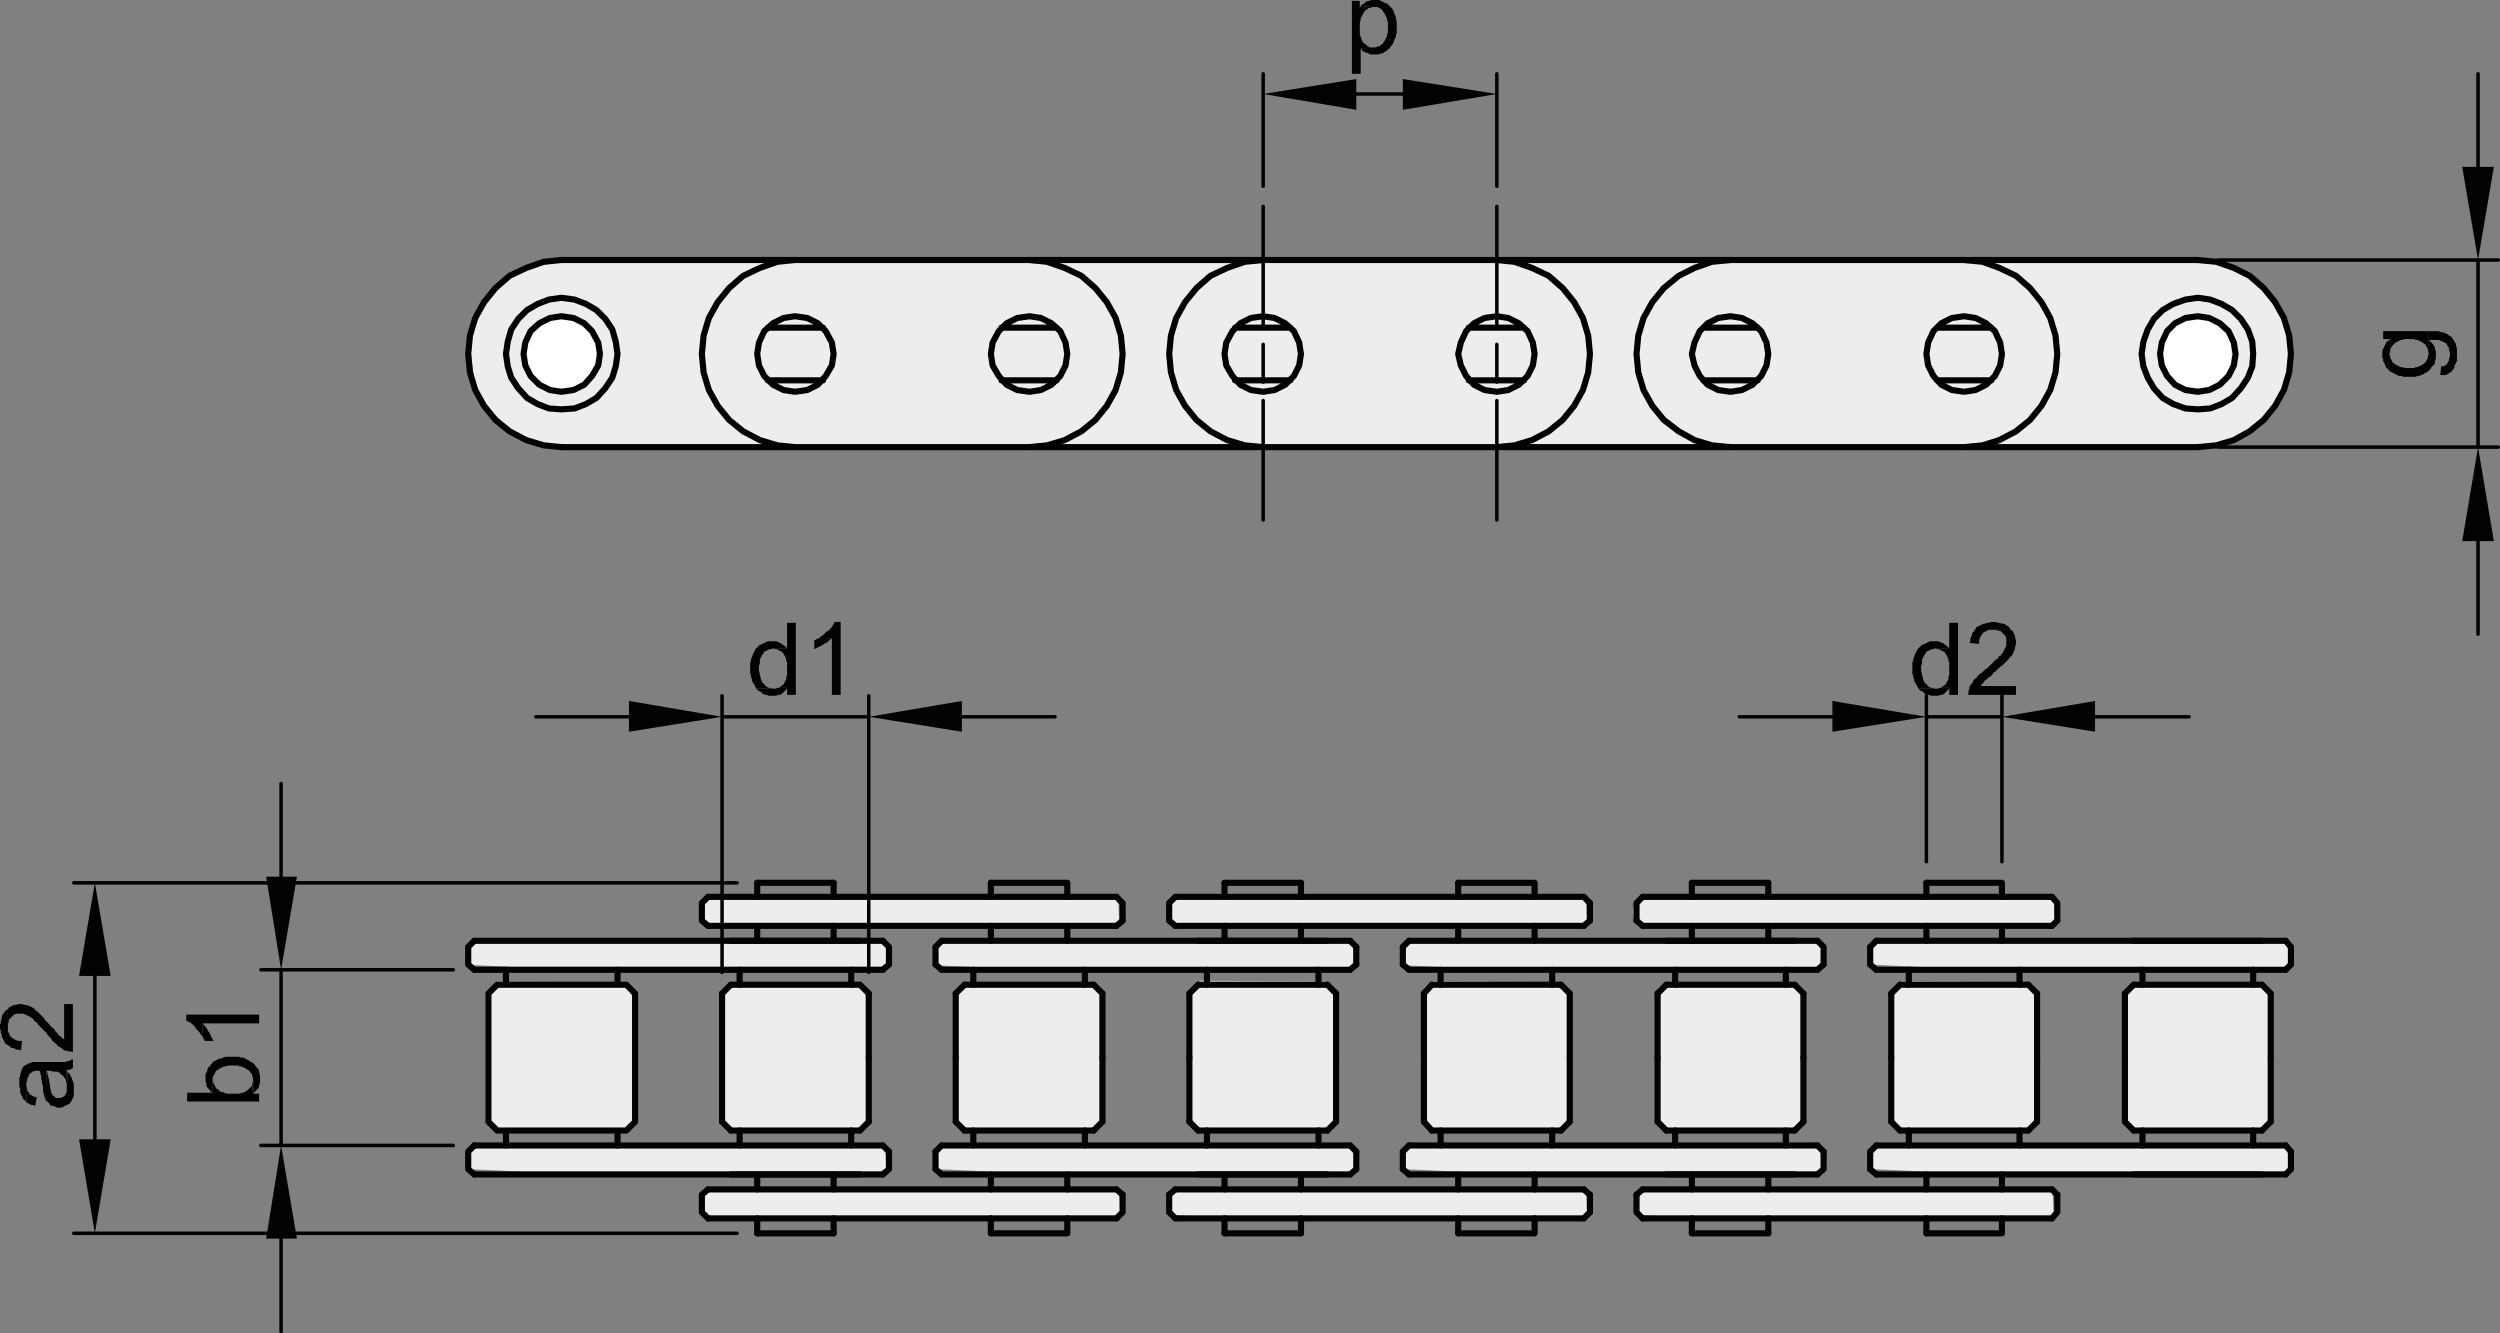 <?xml version="1.0" encoding="utf-8"?>
<!-- Generator: Adobe Illustrator 24.0.0, SVG Export Plug-In . SVG Version: 6.00 Build 0)  -->
<svg version="1.1" id="Ebene_1" xmlns="http://www.w3.org/2000/svg" xmlns:xlink="http://www.w3.org/1999/xlink" x="0px" y="0px"
	 viewBox="0 0 170.76 91.08" style="enable-background:new 0 0 170.76 91.08;" xml:space="preserve">
<rect x="0" y="0" width="170.76" height="91.08" fill="#808080" stroke="none"/>
<style type="text/css">
	.st0{fill:#ECEDED;}
	.st1{fill:#FFFFFF;}
	.st2{fill:none;stroke:#020203;stroke-width:0.24;stroke-linecap:round;stroke-linejoin:round;stroke-miterlimit:10;}
	.st3{fill-rule:evenodd;clip-rule:evenodd;fill:#020203;}
	.st4{fill:none;stroke:#020203;stroke-width:0.42;stroke-linecap:round;stroke-linejoin:round;stroke-miterlimit:10;}
</style>
<polygon class="st0" points="144.989,67.963 145.782,67.126 154.417,67.17 155.078,68.184 155.122,76.773 
	154.461,77.259 145.782,77.259 144.989,76.642 "/>
<polygon class="st0" points="129.082,67.875 129.875,67.038 138.509,67.082 139.17,68.096 139.214,76.685 
	138.553,77.171 129.875,77.171 129.082,76.554 "/>
<polygon class="st0" points="113.091,67.919 113.884,67.082 122.519,67.126 123.179,68.14 123.223,76.73 
	122.563,77.215 113.884,77.215 113.091,76.598 "/>
<polygon class="st0" points="97.1,67.876 97.893,67.039 106.527,67.083 107.188,68.097 107.232,76.686 
	106.571,77.172 97.893,77.172 97.1,76.555 "/>
<polygon class="st0" points="81.17,67.831 81.963,66.994 90.598,67.038 91.258,68.052 91.302,76.641 
	90.642,77.127 81.963,77.127 81.17,76.51 "/>
<polygon class="st0" points="65.196,67.919 65.989,67.082 74.624,67.126 75.284,68.14 75.328,76.73 
	74.668,77.215 65.989,77.215 65.196,76.598 "/>
<polygon class="st0" points="49.227,67.919 50.02,67.082 58.655,67.126 59.315,68.14 59.359,76.73 
	58.699,77.215 50.02,77.215 49.227,76.598 "/>
<polygon class="st0" points="33.152,67.889 33.945,67.052 42.58,67.096 43.24,68.11 43.284,76.699 
	42.624,77.185 33.945,77.185 33.152,76.568 "/>
<polygon class="st0" points="32.283,78.136 31.887,78.973 31.975,79.854 35.719,80.03 60.125,80.03 
	60.522,79.81 60.478,78.62 60.302,78.136 "/>
<polygon class="st0" points="48.274,81.308 47.877,82.145 47.966,83.026 51.71,83.202 76.116,83.202 
	76.513,82.982 76.469,81.791 76.293,81.308 "/>
<polygon class="st0" points="64.3,78.136 63.904,78.973 63.992,79.854 67.737,80.03 92.142,80.03 
	92.539,79.81 92.495,78.62 92.318,78.136 "/>
<polygon class="st0" points="80.168,81.264 79.772,82.101 79.86,82.982 83.604,83.157 108.01,83.157 
	108.407,82.938 108.363,81.748 108.187,81.264 "/>
<polygon class="st0" points="96.168,78.136 95.772,78.973 95.86,79.854 99.605,80.03 124.01,80.03 
	124.407,79.81 124.363,78.62 124.187,78.136 "/>
<polygon class="st0" points="112.027,81.264 111.631,82.101 111.719,82.982 115.464,83.157 139.87,83.157 
	140.266,82.938 140.222,81.748 140.046,81.264 "/>
<polygon class="st0" points="128.151,78.136 127.754,78.973 127.843,79.854 131.587,80.03 155.993,80.03 
	156.39,79.81 156.346,78.62 156.169,78.136 "/>
<polygon class="st0" points="128.107,64.171 127.71,65.008 127.799,65.889 131.543,66.065 155.949,66.065 
	156.346,65.845 156.302,64.655 156.125,64.171 "/>
<polygon class="st0" points="111.938,61.308 111.539,62.145 111.628,63.026 115.401,63.202 139.995,63.202 
	140.394,62.982 140.35,61.792 140.172,61.308 "/>
<polygon class="st0" points="96.208,64.215 95.812,65.052 95.9,65.933 99.645,66.109 124.05,66.109 
	124.447,65.889 124.403,64.699 124.227,64.215 "/>
<polygon class="st0" points="80.151,61.351 79.755,62.188 79.843,63.069 83.588,63.244 107.994,63.244 
	108.39,63.025 108.346,61.835 108.17,61.351 "/>
<polygon class="st0" points="64.239,64.215 63.843,65.052 63.931,65.933 67.675,66.109 92.081,66.109 
	92.478,65.889 92.434,64.699 92.257,64.215 "/>
<polygon class="st0" points="48.2,61.308 47.803,62.145 47.892,63.026 51.637,63.202 76.042,63.202 
	76.439,62.982 76.395,61.792 76.219,61.308 "/>
<polygon class="st0" points="32.314,64.189 31.918,65.026 32.006,65.907 35.751,66.082 60.156,66.082 
	60.553,65.863 60.509,64.673 60.333,64.189 "/>
<path class="st0" d="M38.872,17.816c0,0-3.277,0.306-4.243,1.269c-0.965,0.963-2.098,2.672-2.4,3.12
	c-0.302,0.447,0.07,4.539,0.69,5.035c0,0,1.802,3.262,6.391,3.387c1.345,0.036,1.519,0.11,38.129-0.163
	l68.579,0.125c0,0,5.62,0.439,7.518-1.062c1.898-1.5,3.198-3.568,2.958-5.488
	c-0.419-3.348-3.104-5.654-4.423-5.887c-2.181-0.384-5.596-0.592-8.409-0.336c-2.728,0.248-42.66,0-42.66,0
	H50.281H38.872z"/>
<polygon class="st1" points="147.879,23.084 148.126,22.658 148.821,21.941 150.01,21.852 150.907,21.918 
	151.669,22.547 152.342,23.152 152.365,24.116 152.365,25.035 152.028,25.529 151.625,25.955 
	150.75,26.426 149.449,26.449 148.664,26.135 147.969,25.552 147.767,24.811 147.7,23.644 "/>
<polygon class="st1" points="35.972,23.38 36.407,22.529 37.319,21.93 38.106,21.805 38.914,21.846 
	39.93,22.447 40.713,23.368 40.743,24.832 40.316,25.625 39.645,26.326 38.604,26.529 37.588,26.467 
	37.008,26.178 36.407,25.721 35.972,25.286 35.889,24.561 "/>
<path class="st2" d="M6.48,66.659v11.16 M50.34,84.24h-45.3 M50.34,60.3h-45.3"/>
<polyline class="st3" points="5.4,66.659 7.56,66.659 6.48,60.3 "/>
<polyline class="st3" points="5.4,77.819 7.56,77.819 6.48,84.239 "/>
<polyline class="st3" points="4.5,73.859 4.56,73.979 4.56,74.279 4.62,73.259 4.56,73.139 "/>
<polyline class="st3" points="3.12,75.119 3.18,75.239 3.24,75.239 3.36,75.359 3.42,75.479 3.54,75.54 
	3.66,75.54 3.9,75.659 4.2,75.659 4.32,75.6 4.8,75.359 4.8,75.3 4.86,75.239 
	4.98,75 5.04,74.88 5.04,74.04 4.98,73.859 4.92,73.739 4.92,73.68 4.74,73.319 
	4.62,73.26 4.56,74.279 4.56,74.58 4.44,74.819 4.38,74.88 4.26,74.939 4.14,75 
	3.84,75 3.72,74.939 3.72,74.88 3.6,74.819 3.54,74.699 3.48,74.58 3.48,74.46 
	3.42,74.34 3.42,74.1 3.36,73.92 3.36,73.739 3.3,73.619 3.3,73.5 3.24,73.38 
	3.24,73.26 3.18,73.14 "/>
<polyline class="st3" points="1.8,75.3 1.92,75.36 2.04,75.42 2.16,75.48 2.28,75.48 
	2.4,75.54 2.52,74.94 2.4,74.94 2.04,74.76 1.98,74.64 1.92,74.58 1.86,74.46 
	1.86,74.34 1.8,74.159 1.8,74.04 "/>
<polyline class="st3" points="1.32,73.92 1.32,74.22 1.38,74.34 1.38,74.64 1.62,75.119 
	1.74,75.18 1.8,75.3 1.8,73.92 1.86,73.8 1.86,73.68 1.98,73.44 2.04,73.319 
	2.16,73.26 2.22,73.199 2.4,73.14 2.7,73.14 2.76,73.26 2.76,73.38 2.82,73.5 
	2.82,73.739 2.88,73.92 2.88,74.04 2.94,74.22 2.94,74.58 3,74.699 3,74.819 
	3.06,75 3.12,75.119 3.18,73.14 3.48,73.14 3.66,73.199 3.9,73.199 4.02,73.26 
	4.08,73.26 4.14,73.38 4.26,73.44 4.38,73.56 4.44,73.68 4.5,73.739 4.5,73.86 
	4.56,73.14 4.56,73.08 4.74,73.08 4.86,73.02 4.98,72.96 4.98,72.36 4.92,72.36 
	4.68,72.48 4.56,72.48 4.5,72.54 2.22,72.54 2.1,72.6 2.04,72.6 1.92,72.659 
	1.68,72.779 1.56,72.9 1.5,73.02 1.44,73.199 1.44,73.26 1.38,73.38 1.38,73.5 
	1.32,73.619 1.32,73.8 "/>
<polyline class="st3" points="0.54,68.94 0.54,70.14 0.54,69.961 0.6,69.78 0.6,69.66 
	0.96,69.3 1.14,69.24 1.62,69.24 1.74,69.3 1.98,69.42 2.1,69.48 2.16,69.54 
	2.28,69.6 2.34,69.72 2.4,69.78 2.52,69.84 2.58,69.961 2.7,70.081 2.82,70.2 
	3.18,70.56 3.24,70.68 3.36,70.8 3.48,70.92 3.54,71.04 3.72,71.22 3.84,71.28 
	3.9,71.4 3.96,71.461 4.08,71.52 4.2,71.581 4.32,71.7 4.44,71.76 4.56,71.76 
	4.68,71.82 4.86,71.82 4.98,71.88 4.98,68.581 4.38,68.581 4.38,70.98 4.26,70.92 
	4.2,70.86 4.08,70.74 4.02,70.74 3.96,70.62 3.78,70.44 3.72,70.32 3.6,70.2 
	3.42,70.081 3.42,70.02 3.3,69.9 3.06,69.66 3,69.54 2.52,69.06 2.4,69 
	2.34,68.88 2.1,68.76 1.98,68.7 1.92,68.7 1.8,68.64 1.68,68.64 1.5,68.581 
	1.26,68.581 1.08,68.64 0.96,68.64 0.6,68.82 "/>
<polyline class="st3" points="0,70.14 0,70.26 0.06,70.44 0.06,70.56 0.12,70.68 0.12,70.8 0.36,71.28 
	0.48,71.34 0.54,71.4 0.66,71.46 0.78,71.581 0.9,71.581 1.14,71.7 1.32,71.7 1.44,71.76 
	1.5,71.1 1.26,71.1 1.08,71.04 0.96,70.98 0.9,70.92 0.78,70.86 0.72,70.8 0.66,70.68 
	0.54,70.44 0.54,68.94 0.42,69 0.3,69.119 0.24,69.24 0.18,69.3 0.12,69.42 0.12,69.54 
	0.06,69.72 0.06,69.84 0,69.96 "/>
<path class="st2" d="M49.32,48.96h10.02 M65.7,48.96h6.36 M42.96,48.96h-6.36 M59.34,66.42V47.52
	 M49.32,66.42V47.52"/>
<polyline class="st3" points="42.96,47.88 42.96,49.98 49.32,48.96 "/>
<polyline class="st3" points="65.7,47.88 65.7,49.98 59.34,48.96 "/>
<polyline class="st3" points="53.1,46.979 52.98,47.04 51.66,47.04 51.78,47.16 51.9,47.22 
	52.02,47.28 52.02,47.34 52.26,47.461 52.38,47.461 52.5,47.52 53.04,47.52 53.16,47.461 
	53.28,47.461 53.4,47.4 53.52,47.28 53.7,47.1 53.76,46.979 "/>
<polyline class="st3" points="52.74,43.8 52.44,43.8 52.32,43.86 52.08,43.98 51.96,44.04 
	51.9,44.04 51.72,44.22 51.6,44.34 51.54,44.46 51.48,44.58 51.42,44.699 51.36,44.88 
	51.3,45 51.3,45.119 51.24,45.24 51.24,46.02 51.3,46.14 51.3,46.26 51.36,46.38 
	51.36,46.5 51.42,46.619 51.48,46.68 51.54,46.8 51.6,46.92 51.66,47.04 52.86,47.04 
	52.74,47.04 52.62,46.98 52.5,46.98 52.38,46.92 52.26,46.8 52.14,46.68 52.08,46.619 
	52.02,46.5 51.96,46.38 51.96,46.26 51.9,46.14 51.9,46.02 51.84,45.84 51.84,45.48 
	51.9,45.36 51.9,45.06 51.96,44.94 52.02,44.819 52.08,44.699 52.14,44.64 52.2,44.52 
	52.32,44.46 52.44,44.4 52.56,44.34 52.68,44.34 52.8,44.279 53.76,44.279 53.58,44.1 
	53.46,44.04 53.34,43.92 53.28,43.92 53.16,43.86 53.04,43.8 52.92,43.8 "/>
<polyline class="st3" points="54.36,42.54 53.76,42.54 53.76,44.279 52.8,44.279 52.92,44.34 
	53.04,44.34 53.16,44.399 53.4,44.519 53.52,44.64 53.52,44.699 53.58,44.76 53.7,45 
	53.7,45.119 53.76,45.239 53.76,46.14 53.7,46.26 53.7,46.44 53.64,46.5 53.52,46.739 
	53.46,46.8 53.34,46.859 53.22,46.98 53.1,46.98 53.76,46.98 53.76,47.46 54.36,47.46 "/>
<polyline class="st3" points="55.98,43.56 55.86,43.619 55.74,43.68 55.62,43.74 55.62,44.34 55.74,44.28 
	55.86,44.22 56.1,44.1 56.22,44.04 56.28,43.98 56.4,43.92 56.52,43.86 56.64,43.74 
	56.7,43.68 56.82,43.619 "/>
<polyline class="st3" points="57.42,42.479 57,42.479 57,42.54 56.94,42.6 56.88,42.72 
	56.82,42.84 56.7,42.961 56.58,43.081 56.46,43.14 56.22,43.38 56.1,43.44 55.98,43.56 
	56.82,43.62 56.82,47.461 57.42,47.461 "/>
<path class="st4" d="M32.4,66.239h27.9 M32.4,64.26h27.9 M32.4,80.22h27.9 M32.4,78.239
	h27.9 M48.36,61.26h27.9 M48.36,63.239h27.9 M48.36,81.239h27.9 M48.36,83.22h27.9
	 M54.3,17.76l-1.2,0.12l-1.2,0.42l-1.14,0.54l-0.96,0.84l-0.78,0.96l-0.6,1.08l-0.36,1.2
	l-0.12,1.26l0.12,1.26l0.36,1.2l0.6,1.08l0.78,0.96l0.96,0.78l1.14,0.6l1.2,0.36l1.2,0.12
	 M38.34,17.76h111.78 M38.34,30.54h111.78"/>
<path class="st2" d="M19.2,66.239v12 M19.2,84.599v6.361 M19.2,59.88v-6.361 M30.96,78.239H17.82
	 M30.96,66.239H17.82"/>
<polyline class="st3" points="18.18,59.88 20.28,59.88 19.2,66.239 "/>
<polyline class="st3" points="18.18,84.6 20.28,84.6 19.2,78.24 "/>
<polyline class="st3" points="17.22,74.04 17.28,74.699 17.34,74.64 17.28,73.739 17.28,73.92 "/>
<polyline class="st3" points="14.04,73.68 14.04,73.86 14.1,74.04 14.1,74.159 14.16,74.28 14.22,74.34 
	14.34,74.46 14.4,74.58 14.52,74.64 14.52,73.619 14.58,73.5 14.76,73.14 14.88,73.08 
	14.94,73.02 15.06,72.96 15.18,72.9 15.3,72.84 15.42,72.84 15.6,72.78 16.26,72.78 
	16.38,72.84 16.5,72.84 16.74,72.96 16.86,73.02 16.92,73.08 17.04,73.14 17.1,73.26 
	17.22,73.38 17.22,73.5 17.28,73.619 17.28,73.74 17.34,74.64 17.46,74.52 17.52,74.46 
	17.64,74.34 17.7,74.22 17.7,74.1 17.76,73.98 17.76,73.44 17.7,73.26 17.7,73.14 
	17.64,73.02 17.58,72.96 17.46,72.84 17.4,72.72 17.28,72.6 17.16,72.54 17.04,72.48 
	16.98,72.42 16.86,72.36 16.74,72.3 16.62,72.24 16.44,72.24 16.32,72.18 15.42,72.18 
	15.24,72.24 15.12,72.3 15,72.3 14.88,72.36 14.64,72.48 14.52,72.54 14.52,72.6 
	14.4,72.72 14.34,72.84 14.22,72.9 14.16,73.08 14.16,73.14 14.04,73.38 14.04,73.56 "/>
<polyline class="st3" points="12.78,74.64 12.78,75.24 17.7,75.24 17.7,74.7 17.28,74.7 
	17.22,74.04 17.22,74.16 17.1,74.28 16.92,74.46 16.8,74.52 16.74,74.581 16.62,74.64 
	16.5,74.64 16.38,74.7 15.48,74.7 15.3,74.64 15.18,74.581 15.06,74.581 15,74.52 
	14.88,74.4 14.76,74.34 14.58,73.98 14.52,73.86 14.52,73.74 14.52,74.64 "/>
<polyline class="st3" points="13.8,70.739 13.98,71.099 14.58,71.099 14.52,70.979 14.46,70.859 
	14.4,70.739 14.28,70.5 14.22,70.439 14.16,70.319 14.1,70.199 13.92,70.019 13.86,69.899 
	"/>
<polyline class="st3" points="12.72,69.3 12.72,69.72 12.78,69.72 12.84,69.779 13.08,69.9 
	13.2,70.02 13.32,70.14 13.38,70.26 13.62,70.5 13.68,70.619 13.8,70.74 13.86,69.9 
	17.7,69.9 17.7,69.3 "/>
<path class="st4" d="M40.98,24.18l-0.12-0.78l-0.42-0.781l-0.54-0.539l-0.72-0.36l-0.84-0.12l-0.78,0.12
	l-0.72,0.36l-0.6,0.539l-0.36,0.781l-0.12,0.78l0.12,0.78l0.36,0.72l0.6,0.6l0.72,0.36l0.78,0.12
	l0.84-0.12l0.72-0.36l0.54-0.6l0.42-0.72L40.98,24.18z M38.34,17.76l-1.2,0.12l-1.2,0.42
	l-1.14,0.54l-0.96,0.84l-0.78,0.96l-0.6,1.08l-0.36,1.2l-0.12,1.26l0.12,1.26l0.36,1.2
	l0.6,1.08l0.78,0.96l0.96,0.78l1.14,0.6l1.2,0.36l1.2,0.12 M42.18,24.18l-0.12-0.84
	l-0.24-0.84l-0.48-0.72l-0.6-0.6l-0.72-0.42l-0.78-0.3l-0.9-0.12l-0.84,0.12l-0.78,0.3
	l-0.72,0.42l-0.6,0.6l-0.48,0.72l-0.24,0.84l-0.12,0.84l0.12,0.84l0.24,0.78l0.48,0.72
	l0.6,0.66l0.72,0.42l0.78,0.3l0.84,0.06l0.9-0.06l0.78-0.3l0.72-0.42l0.6-0.66l0.48-0.72
	l0.24-0.78L42.18,24.18z M33.96,67.26h8.82 M33.36,67.86v4.38 M43.38,67.86v4.38 M34.56,66.24
	v1.02 M42.18,66.24v1.02 M31.98,64.68v1.2 M33.96,67.26l-0.6,0.6 M42.78,67.26
	l0.6,0.6 M32.4,64.26l-0.42,0.42 M31.98,65.88l0.42,0.36 M31.98,78.66l0.42-0.42
	 M32.4,80.22l-0.42-0.36 M42.78,77.22l0.6-0.601 M33.96,77.22l-0.6-0.601 M31.98,79.86
	v-1.2 M42.18,78.24v-1.02 M34.56,78.24v-1.02 M43.38,76.619v-4.379 M33.36,76.619v-4.379
	 M33.96,77.22h8.82 M47.94,62.88l0.42,0.36 M47.94,62.88v-1.2l0.42-0.42 M48.36,83.22
	l-0.42-0.42v-1.2 M47.94,81.6l0.42-0.36"/>
<path class="st2" d="M131.58,48.96h5.16 M143.1,48.96h6.42 M125.16,48.96h-6.36 M136.74,58.859
	V47.519 M131.58,58.859V47.519"/>
<polyline class="st3" points="125.16,47.88 125.16,49.98 131.58,48.96 "/>
<polyline class="st3" points="143.1,47.88 143.1,49.98 136.74,48.96 "/>
<polyline class="st3" points="132.48,46.979 132.36,47.04 131.04,47.04 131.16,47.16 131.4,47.28 
	131.4,47.34 131.52,47.4 131.64,47.461 131.76,47.461 131.88,47.52 132.42,47.52 
	132.54,47.461 132.66,47.461 132.78,47.4 132.9,47.28 132.96,47.22 133.08,47.1 
	133.14,46.979 "/>
<polyline class="st3" points="132.12,43.8 131.82,43.8 131.7,43.86 131.46,43.98 131.34,44.04 
	131.28,44.04 131.1,44.22 130.98,44.34 130.92,44.46 130.86,44.58 130.8,44.699 
	130.74,44.88 130.68,45 130.68,45.119 130.62,45.24 130.62,46.02 130.68,46.14 130.68,46.26 
	130.74,46.38 130.74,46.5 130.8,46.619 130.86,46.68 130.92,46.8 130.98,46.92 
	131.04,47.04 132.24,47.04 132.12,47.04 132,46.98 131.88,46.98 131.76,46.92 
	131.64,46.8 131.52,46.68 131.46,46.619 131.4,46.5 131.34,46.38 131.34,46.26 
	131.28,46.14 131.28,46.02 131.22,45.84 131.22,45.48 131.28,45.36 131.28,45.06 
	131.4,44.819 131.46,44.699 131.52,44.64 131.58,44.52 131.7,44.46 131.82,44.4 
	131.94,44.34 132.06,44.34 132.18,44.279 133.14,44.279 132.96,44.1 132.84,44.04 
	132.72,43.92 132.66,43.92 132.54,43.86 132.42,43.8 132.3,43.8 "/>
<polyline class="st3" points="133.74,42.54 133.14,42.54 133.14,44.279 132.18,44.279 132.3,44.34 
	132.42,44.34 132.54,44.399 132.78,44.519 132.9,44.64 132.9,44.699 132.96,44.76 
	133.08,45 133.08,45.119 133.14,45.239 133.14,46.14 133.08,46.26 133.08,46.44 
	133.02,46.5 132.96,46.619 132.9,46.739 132.84,46.8 132.72,46.859 132.6,46.98 
	132.48,46.98 133.14,46.98 133.14,47.46 133.74,47.46 "/>
<polyline class="st3" points="137.34,43.02 136.14,43.02 136.32,43.02 136.5,43.081 136.62,43.081 
	136.68,43.14 136.98,43.44 137.04,43.62 137.04,44.1 136.98,44.22 136.86,44.461 136.8,44.581 
	136.74,44.64 136.68,44.76 136.56,44.82 136.5,44.88 136.44,45.001 136.32,45.06 
	136.2,45.18 136.08,45.3 135.96,45.42 135.84,45.541 135.72,45.66 135.6,45.72 135.48,45.84 
	135.36,45.961 135.24,46.02 135.12,46.14 135.06,46.2 135,46.32 134.88,46.38 
	134.82,46.44 134.76,46.56 134.7,46.68 134.58,46.8 134.52,46.92 134.52,47.041 
	134.46,47.16 134.46,47.34 134.4,47.461 137.7,47.461 137.7,46.86 135.3,46.86 
	135.36,46.74 135.42,46.68 135.54,46.56 135.54,46.501 135.66,46.44 135.84,46.26 
	135.96,46.2 136.08,46.081 136.2,45.9 136.26,45.9 136.38,45.78 136.62,45.541 
	136.74,45.48 136.92,45.3 137.04,45.18 137.22,45.001 137.28,44.88 137.4,44.82 
	137.46,44.7 137.52,44.581 137.58,44.461 137.58,44.4 137.64,44.28 137.64,44.16 
	137.7,43.98 137.7,43.74 137.64,43.56 137.64,43.44 137.46,43.081 "/>
<polyline class="st3" points="136.14,42.479 136.02,42.479 135.84,42.54 135.72,42.54 135.6,42.6 
	135.48,42.6 135.24,42.72 135.12,42.78 135,42.84 134.94,42.961 134.88,43.02 
	134.82,43.14 134.7,43.26 134.7,43.38 134.58,43.62 134.58,43.8 134.52,43.919 
	135.18,43.979 135.18,43.739 135.24,43.56 135.3,43.44 135.36,43.38 135.42,43.26 
	135.48,43.2 135.6,43.14 135.72,43.081 135.84,43.02 137.34,43.02 137.28,42.9 
	137.16,42.78 137.04,42.72 136.98,42.66 136.86,42.6 136.74,42.6 136.56,42.54 
	136.44,42.54 136.32,42.479 "/>
<polyline class="st4" points="124.14,64.26 124.56,64.68 124.56,65.88 "/>
<line class="st4" x1="124.56" y1="65.88" x2="124.14" y2="66.24"/>
<line class="st4" x1="122.58" y1="67.26" x2="123.18" y2="67.86"/>
<line class="st4" x1="113.82" y1="67.26" x2="113.22" y2="67.86"/>
<line class="st4" x1="121.98" y1="66.24" x2="121.98" y2="67.26"/>
<line class="st4" x1="114.42" y1="66.24" x2="114.42" y2="67.26"/>
<line class="st4" x1="123.18" y1="67.86" x2="123.18" y2="72.24"/>
<line class="st4" x1="113.22" y1="67.86" x2="113.22" y2="72.24"/>
<line class="st4" x1="113.82" y1="67.26" x2="122.58" y2="67.26"/>
<line class="st4" x1="113.82" y1="77.22" x2="122.58" y2="77.22"/>
<line class="st4" x1="113.22" y1="76.619" x2="113.22" y2="72.24"/>
<line class="st4" x1="123.18" y1="76.619" x2="123.18" y2="72.24"/>
<line class="st4" x1="114.42" y1="78.24" x2="114.42" y2="77.22"/>
<line class="st4" x1="121.98" y1="78.24" x2="121.98" y2="77.22"/>
<line class="st4" x1="113.82" y1="77.22" x2="113.22" y2="76.619"/>
<line class="st4" x1="122.58" y1="77.22" x2="123.18" y2="76.619"/>
<line class="st4" x1="124.56" y1="78.66" x2="124.14" y2="78.24"/>
<polyline class="st4" points="124.56,78.66 124.56,79.86 124.14,80.22 "/>
<line class="st4" x1="113.82" y1="64.26" x2="122.58" y2="64.26"/>
<line class="st4" x1="113.82" y1="80.22" x2="122.58" y2="80.22"/>
<line class="st4" x1="145.74" y1="80.22" x2="154.5" y2="80.22"/>
<line class="st4" x1="145.74" y1="64.26" x2="154.5" y2="64.26"/>
<line class="st4" x1="129.78" y1="77.22" x2="138.54" y2="77.22"/>
<line class="st4" x1="128.16" y1="78.24" x2="156.12" y2="78.24"/>
<line class="st4" x1="128.16" y1="80.22" x2="156.12" y2="80.22"/>
<line class="st4" x1="129.18" y1="76.619" x2="129.18" y2="72.24"/>
<line class="st4" x1="139.14" y1="76.619" x2="139.14" y2="72.24"/>
<line class="st4" x1="130.38" y1="78.24" x2="130.38" y2="77.22"/>
<line class="st4" x1="137.94" y1="78.24" x2="137.94" y2="77.22"/>
<line class="st4" x1="127.74" y1="79.86" x2="127.74" y2="78.66"/>
<line class="st4" x1="156.48" y1="79.86" x2="156.48" y2="78.66"/>
<line class="st4" x1="129.78" y1="77.22" x2="129.18" y2="76.619"/>
<line class="st4" x1="138.54" y1="77.22" x2="139.14" y2="76.619"/>
<line class="st4" x1="128.16" y1="80.22" x2="127.74" y2="79.86"/>
<line class="st4" x1="127.74" y1="78.66" x2="128.16" y2="78.24"/>
<line class="st4" x1="156.12" y1="80.22" x2="156.48" y2="79.86"/>
<line class="st4" x1="156.48" y1="78.66" x2="156.12" y2="78.24"/>
<line class="st4" x1="154.5" y1="77.22" x2="155.1" y2="76.619"/>
<line class="st4" x1="145.74" y1="77.22" x2="145.14" y2="76.619"/>
<line class="st4" x1="153.9" y1="78.24" x2="153.9" y2="77.22"/>
<line class="st4" x1="146.34" y1="78.24" x2="146.34" y2="77.22"/>
<line class="st4" x1="155.1" y1="76.619" x2="155.1" y2="72.24"/>
<line class="st4" x1="145.14" y1="76.619" x2="145.14" y2="72.24"/>
<line class="st4" x1="145.74" y1="77.22" x2="154.5" y2="77.22"/>
<line class="st4" x1="145.74" y1="67.26" x2="154.5" y2="67.26"/>
<line class="st4" x1="145.14" y1="67.86" x2="145.14" y2="72.24"/>
<line class="st4" x1="155.1" y1="67.86" x2="155.1" y2="72.24"/>
<line class="st4" x1="146.34" y1="66.24" x2="146.34" y2="67.26"/>
<line class="st4" x1="153.9" y1="66.24" x2="153.9" y2="67.26"/>
<line class="st4" x1="145.74" y1="67.26" x2="145.14" y2="67.86"/>
<line class="st4" x1="154.5" y1="67.26" x2="155.1" y2="67.86"/>
<line class="st4" x1="156.48" y1="65.88" x2="156.12" y2="66.24"/>
<line class="st4" x1="156.12" y1="64.26" x2="156.48" y2="64.68"/>
<line class="st4" x1="127.74" y1="65.88" x2="128.16" y2="66.24"/>
<line class="st4" x1="128.16" y1="64.26" x2="127.74" y2="64.68"/>
<line class="st4" x1="138.54" y1="67.26" x2="139.14" y2="67.86"/>
<line class="st4" x1="129.78" y1="67.26" x2="129.18" y2="67.86"/>
<line class="st4" x1="156.48" y1="64.68" x2="156.48" y2="65.88"/>
<line class="st4" x1="127.74" y1="64.68" x2="127.74" y2="65.88"/>
<line class="st4" x1="137.94" y1="66.24" x2="137.94" y2="67.26"/>
<line class="st4" x1="130.38" y1="66.24" x2="130.38" y2="67.26"/>
<line class="st4" x1="139.14" y1="67.86" x2="139.14" y2="72.24"/>
<line class="st4" x1="129.18" y1="67.86" x2="129.18" y2="72.24"/>
<line class="st4" x1="128.16" y1="64.26" x2="156.12" y2="64.26"/>
<line class="st4" x1="128.16" y1="66.24" x2="156.12" y2="66.24"/>
<line class="st4" x1="129.78" y1="67.26" x2="138.54" y2="67.26"/>
<line class="st4" x1="131.58" y1="63.24" x2="131.58" y2="64.26"/>
<line class="st4" x1="136.74" y1="63.24" x2="136.74" y2="64.26"/>
<line class="st4" x1="136.74" y1="81.24" x2="136.74" y2="80.22"/>
<line class="st4" x1="131.58" y1="81.24" x2="131.58" y2="80.22"/>
<polyline class="st4" points="140.16,83.22 140.52,82.8 140.52,81.6 "/>
<line class="st4" x1="140.52" y1="81.6" x2="140.16" y2="81.24"/>
<line class="st4" x1="131.58" y1="84.24" x2="131.58" y2="83.22"/>
<polyline class="st4" points="131.58,84.24 136.74,84.24 136.74,83.22 "/>
<line class="st4" x1="140.52" y1="62.88" x2="140.16" y2="63.24"/>
<polyline class="st4" points="140.52,62.88 140.52,61.68 140.16,61.26 "/>
<polyline class="st4" points="136.74,61.26 136.74,60.3 131.58,60.3 "/>
<line class="st4" x1="131.58" y1="60.3" x2="131.58" y2="61.26"/>
<line class="st4" x1="115.56" y1="60.3" x2="115.56" y2="61.26"/>
<line class="st4" x1="120.78" y1="60.3" x2="120.78" y2="61.26"/>
<line class="st4" x1="111.78" y1="62.88" x2="112.2" y2="63.24"/>
<polyline class="st4" points="111.78,62.88 111.78,61.68 112.2,61.26 "/>
<line class="st4" x1="112.2" y1="61.26" x2="140.16" y2="61.26"/>
<line class="st4" x1="112.2" y1="63.24" x2="140.16" y2="63.24"/>
<line class="st4" x1="115.56" y1="60.3" x2="120.78" y2="60.3"/>
<line class="st4" x1="115.56" y1="84.24" x2="120.78" y2="84.24"/>
<line class="st4" x1="112.2" y1="81.24" x2="140.16" y2="81.24"/>
<line class="st4" x1="112.2" y1="83.22" x2="140.16" y2="83.22"/>
<polyline class="st4" points="112.2,83.22 111.78,82.8 111.78,81.6 "/>
<line class="st4" x1="111.78" y1="81.6" x2="112.2" y2="81.24"/>
<line class="st4" x1="120.78" y1="84.24" x2="120.78" y2="83.22"/>
<line class="st4" x1="115.56" y1="84.24" x2="115.56" y2="83.22"/>
<line class="st4" x1="115.56" y1="63.24" x2="115.56" y2="64.26"/>
<line class="st4" x1="120.78" y1="63.24" x2="120.78" y2="64.26"/>
<line class="st4" x1="115.56" y1="81.24" x2="115.56" y2="80.22"/>
<line class="st4" x1="120.78" y1="81.24" x2="120.78" y2="80.22"/>
<polyline class="st4" points="60.3,64.26 60.72,64.68 60.72,65.88 "/>
<line class="st4" x1="60.72" y1="65.88" x2="60.3" y2="66.24"/>
<line class="st4" x1="58.74" y1="67.26" x2="59.34" y2="67.86"/>
<line class="st4" x1="49.92" y1="67.26" x2="49.32" y2="67.86"/>
<line class="st4" x1="58.14" y1="66.24" x2="58.14" y2="67.26"/>
<line class="st4" x1="50.52" y1="66.24" x2="50.52" y2="67.26"/>
<line class="st4" x1="59.34" y1="67.86" x2="59.34" y2="72.24"/>
<line class="st4" x1="49.32" y1="67.86" x2="49.32" y2="72.24"/>
<line class="st4" x1="49.92" y1="67.26" x2="58.74" y2="67.26"/>
<line class="st4" x1="49.92" y1="77.22" x2="58.74" y2="77.22"/>
<line class="st4" x1="49.32" y1="76.619" x2="49.32" y2="72.24"/>
<line class="st4" x1="59.34" y1="76.619" x2="59.34" y2="72.24"/>
<line class="st4" x1="50.52" y1="78.24" x2="50.52" y2="77.22"/>
<line class="st4" x1="58.14" y1="78.24" x2="58.14" y2="77.22"/>
<line class="st4" x1="49.92" y1="77.22" x2="49.32" y2="76.619"/>
<line class="st4" x1="58.74" y1="77.22" x2="59.34" y2="76.619"/>
<line class="st4" x1="60.72" y1="78.66" x2="60.3" y2="78.24"/>
<polyline class="st4" points="60.72,78.66 60.72,79.86 60.3,80.22 "/>
<line class="st4" x1="51.72" y1="60.3" x2="51.72" y2="61.26"/>
<line class="st4" x1="56.94" y1="60.3" x2="56.94" y2="61.26"/>
<line class="st4" x1="76.68" y1="62.88" x2="76.26" y2="63.24"/>
<polyline class="st4" points="76.68,62.88 76.68,61.68 76.26,61.26 "/>
<line class="st4" x1="49.92" y1="64.26" x2="58.74" y2="64.26"/>
<line class="st4" x1="51.72" y1="60.3" x2="56.94" y2="60.3"/>
<line class="st4" x1="56.94" y1="63.24" x2="56.94" y2="64.26"/>
<line class="st4" x1="51.72" y1="63.24" x2="51.72" y2="64.26"/>
<line class="st4" x1="51.72" y1="81.24" x2="51.72" y2="80.22"/>
<line class="st4" x1="56.94" y1="81.24" x2="56.94" y2="80.22"/>
<line class="st4" x1="51.72" y1="84.24" x2="56.94" y2="84.24"/>
<line class="st4" x1="49.92" y1="80.22" x2="58.74" y2="80.22"/>
<polyline class="st4" points="76.26,83.22 76.68,82.8 76.68,81.6 "/>
<line class="st4" x1="76.68" y1="81.6" x2="76.26" y2="81.24"/>
<line class="st4" x1="56.94" y1="84.24" x2="56.94" y2="83.22"/>
<line class="st4" x1="51.72" y1="84.24" x2="51.72" y2="83.22"/>
<line class="st4" x1="81.84" y1="80.22" x2="90.66" y2="80.22"/>
<line class="st4" x1="81.84" y1="64.26" x2="90.66" y2="64.26"/>
<line class="st4" x1="65.88" y1="77.22" x2="74.7" y2="77.22"/>
<line class="st4" x1="64.32" y1="78.24" x2="92.22" y2="78.24"/>
<line class="st4" x1="64.32" y1="80.22" x2="92.22" y2="80.22"/>
<line class="st4" x1="65.28" y1="76.619" x2="65.28" y2="72.24"/>
<line class="st4" x1="75.3" y1="76.619" x2="75.3" y2="72.24"/>
<line class="st4" x1="66.48" y1="78.24" x2="66.48" y2="77.22"/>
<line class="st4" x1="74.1" y1="78.24" x2="74.1" y2="77.22"/>
<line class="st4" x1="63.9" y1="79.86" x2="63.9" y2="78.66"/>
<line class="st4" x1="92.64" y1="79.86" x2="92.64" y2="78.66"/>
<line class="st4" x1="65.88" y1="77.22" x2="65.28" y2="76.619"/>
<line class="st4" x1="74.7" y1="77.22" x2="75.3" y2="76.619"/>
<line class="st4" x1="64.32" y1="80.22" x2="63.9" y2="79.86"/>
<line class="st4" x1="63.9" y1="78.66" x2="64.32" y2="78.24"/>
<line class="st4" x1="92.22" y1="80.22" x2="92.64" y2="79.86"/>
<line class="st4" x1="92.64" y1="78.66" x2="92.22" y2="78.24"/>
<line class="st4" x1="90.66" y1="77.22" x2="91.26" y2="76.619"/>
<line class="st4" x1="81.84" y1="77.22" x2="81.24" y2="76.619"/>
<line class="st4" x1="90.06" y1="78.24" x2="90.06" y2="77.22"/>
<line class="st4" x1="82.44" y1="78.24" x2="82.44" y2="77.22"/>
<line class="st4" x1="91.26" y1="76.619" x2="91.26" y2="72.24"/>
<line class="st4" x1="81.24" y1="76.619" x2="81.24" y2="72.24"/>
<line class="st4" x1="81.84" y1="77.22" x2="90.66" y2="77.22"/>
<line class="st4" x1="81.84" y1="67.26" x2="90.66" y2="67.26"/>
<line class="st4" x1="81.24" y1="67.86" x2="81.24" y2="72.24"/>
<line class="st4" x1="91.26" y1="67.86" x2="91.26" y2="72.24"/>
<line class="st4" x1="82.44" y1="66.24" x2="82.44" y2="67.26"/>
<line class="st4" x1="90.06" y1="66.24" x2="90.06" y2="67.26"/>
<line class="st4" x1="81.84" y1="67.26" x2="81.24" y2="67.86"/>
<line class="st4" x1="90.66" y1="67.26" x2="91.26" y2="67.86"/>
<line class="st4" x1="92.64" y1="65.88" x2="92.22" y2="66.24"/>
<line class="st4" x1="92.22" y1="64.26" x2="92.64" y2="64.68"/>
<line class="st4" x1="63.9" y1="65.88" x2="64.32" y2="66.24"/>
<line class="st4" x1="64.32" y1="64.26" x2="63.9" y2="64.68"/>
<line class="st4" x1="74.7" y1="67.26" x2="75.3" y2="67.86"/>
<line class="st4" x1="65.88" y1="67.26" x2="65.28" y2="67.86"/>
<line class="st4" x1="92.64" y1="64.68" x2="92.64" y2="65.88"/>
<line class="st4" x1="63.9" y1="64.68" x2="63.9" y2="65.88"/>
<line class="st4" x1="74.1" y1="66.24" x2="74.1" y2="67.26"/>
<line class="st4" x1="66.48" y1="66.24" x2="66.48" y2="67.26"/>
<line class="st4" x1="75.3" y1="67.86" x2="75.3" y2="72.24"/>
<line class="st4" x1="65.28" y1="67.86" x2="65.28" y2="72.24"/>
<line class="st4" x1="64.32" y1="64.26" x2="92.22" y2="64.26"/>
<line class="st4" x1="64.32" y1="66.24" x2="92.22" y2="66.24"/>
<line class="st4" x1="65.88" y1="67.26" x2="74.7" y2="67.26"/>
<line class="st4" x1="67.68" y1="63.24" x2="67.68" y2="64.26"/>
<line class="st4" x1="72.9" y1="63.24" x2="72.9" y2="64.26"/>
<polyline class="st4" points="72.9,61.26 72.9,60.3 67.68,60.3 "/>
<line class="st4" x1="67.68" y1="60.3" x2="67.68" y2="61.26"/>
<line class="st4" x1="67.68" y1="84.24" x2="67.68" y2="83.22"/>
<polyline class="st4" points="67.68,84.24 72.9,84.24 72.9,83.22 "/>
<line class="st4" x1="72.9" y1="81.24" x2="72.9" y2="80.22"/>
<line class="st4" x1="67.68" y1="81.24" x2="67.68" y2="80.22"/>
<line class="st4" x1="99.6" y1="60.3" x2="99.6" y2="61.26"/>
<polyline class="st4" points="99.6,60.3 104.82,60.3 104.82,61.26 "/>
<line class="st4" x1="83.64" y1="60.3" x2="88.86" y2="60.3"/>
<line class="st4" x1="80.28" y1="63.24" x2="108.18" y2="63.24"/>
<line class="st4" x1="80.28" y1="61.26" x2="108.18" y2="61.26"/>
<line class="st4" x1="79.86" y1="61.68" x2="79.86" y2="62.88"/>
<line class="st4" x1="108.6" y1="61.68" x2="108.6" y2="62.88"/>
<line class="st4" x1="80.28" y1="61.26" x2="79.86" y2="61.68"/>
<line class="st4" x1="79.86" y1="62.88" x2="80.28" y2="63.24"/>
<line class="st4" x1="108.18" y1="61.26" x2="108.6" y2="61.68"/>
<line class="st4" x1="108.6" y1="62.88" x2="108.18" y2="63.24"/>
<line class="st4" x1="88.86" y1="60.3" x2="88.86" y2="61.26"/>
<line class="st4" x1="83.64" y1="60.3" x2="83.64" y2="61.26"/>
<polyline class="st4" points="104.82,83.22 104.82,84.24 99.6,84.24 "/>
<line class="st4" x1="99.6" y1="84.24" x2="99.6" y2="83.22"/>
<line class="st4" x1="83.64" y1="84.24" x2="83.64" y2="83.22"/>
<line class="st4" x1="88.86" y1="84.24" x2="88.86" y2="83.22"/>
<line class="st4" x1="108.6" y1="81.6" x2="108.18" y2="81.24"/>
<line class="st4" x1="108.18" y1="83.22" x2="108.6" y2="82.8"/>
<line class="st4" x1="79.86" y1="81.6" x2="80.28" y2="81.24"/>
<line class="st4" x1="80.28" y1="83.22" x2="79.86" y2="82.8"/>
<line class="st4" x1="108.6" y1="82.8" x2="108.6" y2="81.6"/>
<line class="st4" x1="79.86" y1="82.8" x2="79.86" y2="81.6"/>
<line class="st4" x1="80.28" y1="83.22" x2="108.18" y2="83.22"/>
<line class="st4" x1="80.28" y1="81.24" x2="108.18" y2="81.24"/>
<line class="st4" x1="83.64" y1="84.24" x2="88.86" y2="84.24"/>
<line class="st4" x1="99.6" y1="81.24" x2="99.6" y2="80.22"/>
<line class="st4" x1="104.82" y1="81.24" x2="104.82" y2="80.22"/>
<line class="st4" x1="104.82" y1="63.24" x2="104.82" y2="64.26"/>
<line class="st4" x1="99.6" y1="63.24" x2="99.6" y2="64.26"/>
<line class="st4" x1="97.8" y1="67.26" x2="106.62" y2="67.26"/>
<line class="st4" x1="97.26" y1="67.86" x2="97.26" y2="72.24"/>
<line class="st4" x1="107.22" y1="67.86" x2="107.22" y2="72.24"/>
<line class="st4" x1="98.4" y1="66.24" x2="98.4" y2="67.26"/>
<line class="st4" x1="106.02" y1="66.24" x2="106.02" y2="67.26"/>
<line class="st4" x1="95.82" y1="64.68" x2="95.82" y2="65.88"/>
<line class="st4" x1="97.8" y1="67.26" x2="97.26" y2="67.86"/>
<line class="st4" x1="106.62" y1="67.26" x2="107.22" y2="67.86"/>
<line class="st4" x1="96.24" y1="64.26" x2="95.82" y2="64.68"/>
<line class="st4" x1="95.82" y1="65.88" x2="96.24" y2="66.24"/>
<line class="st4" x1="95.82" y1="78.66" x2="96.24" y2="78.24"/>
<line class="st4" x1="96.24" y1="80.22" x2="95.82" y2="79.86"/>
<line class="st4" x1="106.62" y1="77.22" x2="107.22" y2="76.619"/>
<line class="st4" x1="97.8" y1="77.22" x2="97.26" y2="76.619"/>
<line class="st4" x1="95.82" y1="79.86" x2="95.82" y2="78.66"/>
<line class="st4" x1="106.02" y1="78.24" x2="106.02" y2="77.22"/>
<line class="st4" x1="98.4" y1="78.24" x2="98.4" y2="77.22"/>
<line class="st4" x1="107.22" y1="76.619" x2="107.22" y2="72.24"/>
<line class="st4" x1="97.26" y1="76.619" x2="97.26" y2="72.24"/>
<line class="st4" x1="97.8" y1="77.22" x2="106.62" y2="77.22"/>
<line class="st4" x1="83.64" y1="63.24" x2="83.64" y2="64.26"/>
<line class="st4" x1="88.86" y1="63.24" x2="88.86" y2="64.26"/>
<line class="st4" x1="88.86" y1="81.24" x2="88.86" y2="80.22"/>
<line class="st4" x1="83.64" y1="81.24" x2="83.64" y2="80.22"/>
<line class="st4" x1="96.24" y1="66.24" x2="124.14" y2="66.24"/>
<line class="st4" x1="96.24" y1="64.26" x2="124.14" y2="64.26"/>
<line class="st4" x1="96.24" y1="80.22" x2="124.14" y2="80.22"/>
<line class="st4" x1="96.24" y1="78.24" x2="124.14" y2="78.24"/>
<path class="st2" d="M169.26,17.76v12.78 M169.26,36.96v6.359 M169.26,11.4V5.04 M151.5,30.54
	h19.14 M151.5,17.76h19.14"/>
<polyline class="st3" points="168.18,11.399 170.34,11.399 169.26,17.759 "/>
<polyline class="st3" points="168.18,36.96 170.34,36.96 169.26,30.54 "/>
<polyline class="st3" points="166.68,25.619 167.04,25.619 167.28,25.5 167.34,25.439 167.34,24.239 
	167.34,24.359 167.28,24.479 167.28,24.599 167.22,24.72 167.16,24.84 167.1,24.899 
	167.04,24.96 166.92,25.019 166.74,25.019 "/>
<polyline class="st3" points="165.9,22.619 165.9,23.22 166.62,23.22 166.68,23.279 166.74,23.279 
	166.98,23.399 167.1,23.46 167.16,23.58 167.22,23.699 167.28,23.76 167.28,23.939 
	167.34,24.06 167.34,25.439 167.46,25.38 167.52,25.26 167.64,25.14 167.64,25.019 
	167.82,24.659 167.82,23.819 167.76,23.64 167.76,23.519 167.7,23.399 167.64,23.34 
	167.52,23.099 167.4,22.979 167.28,22.92 167.22,22.859 167.1,22.8 167.04,22.739 
	166.92,22.739 166.8,22.68 166.68,22.68 166.56,22.619 166.08,22.619 "/>
<polyline class="st3" points="163.14,25.26 163.26,25.38 163.38,25.44 163.5,25.5 163.62,25.56 
	163.86,25.68 164.04,25.68 164.16,25.739 165,25.739 165.12,25.68 165.24,25.68 
	165.36,25.619 165.54,25.56 165.6,25.5 165.72,25.44 165.84,25.38 166.02,25.199 
	166.08,25.08 166.2,24.96 166.26,24.9 166.32,24.779 166.32,24.659 166.38,24.48 
	166.38,24 166.32,23.88 166.32,23.76 166.26,23.64 166.2,23.52 165.9,23.22 
	165.9,22.619 165.9,24.18 165.84,24.3 165.84,24.42 165.78,24.54 165.66,24.779 
	165.54,24.84 165.48,24.9 165.24,25.02 165.12,25.08 165,25.08 164.88,25.14 
	164.28,25.14 164.1,25.08 163.98,25.08 163.86,25.02 163.62,24.9 163.56,24.84 
	163.44,24.779 163.38,24.659 163.32,24.54 163.26,24.42 163.26,24.3 163.2,24.18 "/>
<polyline class="st3" points="162.78,22.619 162.78,23.159 163.26,23.159 163.26,23.88 163.32,23.76 
	163.38,23.64 163.44,23.58 163.56,23.46 163.62,23.399 163.98,23.22 164.1,23.22 
	164.22,23.159 164.88,23.159 165,23.22 165.12,23.22 165.48,23.399 165.54,23.46 
	165.66,23.519 165.72,23.64 165.78,23.76 165.84,23.88 165.84,24 165.9,24.18 
	165.9,22.619 "/>
<polyline class="st3" points="162.72,24.18 162.72,24.42 162.78,24.54 162.78,24.659 162.84,24.78 
	162.96,25.02 162.96,25.08 163.14,25.26 163.2,24.18 163.26,24.06 163.26,23.159 
	163.14,23.28 163.02,23.34 162.96,23.46 162.9,23.58 162.84,23.699 162.78,23.82 162.72,23.94 
	162.72,24.06 "/>
<path class="st2" d="M86.28,27.36v8.16 M86.28,23.52v2.58 M86.28,14.099v8.16 M102.24,27.36v8.16
	 M102.24,23.52v2.58 M102.24,14.099v8.16"/>
<path class="st4" d="M120.78,24.18l-0.12-0.78l-0.36-0.78l-0.6-0.539l-0.72-0.361l-0.78-0.12l-0.84,0.12
	l-0.72,0.361l-0.54,0.539l-0.36,0.78l-0.18,0.78l0.18,0.781l0.36,0.719l0.54,0.6l0.72,0.36
	l0.84,0.12l0.78-0.12l0.72-0.36L120.3,25.68l0.36-0.719L120.78,24.18z M118.2,17.76l-1.26,0.12l-1.2,0.42
	l-1.08,0.54l-1.02,0.84l-0.78,0.96l-0.6,1.08l-0.36,1.2l-0.12,1.26l0.12,1.26l0.36,1.2
	l0.6,1.08l0.78,0.96l1.02,0.781l1.08,0.599l1.2,0.36l1.26,0.12 M136.74,24.18l-0.12-0.78
	l-0.36-0.78l-0.6-0.539l-0.72-0.361l-0.78-0.12l-0.84,0.12l-0.72,0.361l-0.54,0.539l-0.36,0.78l-0.12,0.78
	l0.12,0.781l0.36,0.719l0.54,0.6l0.72,0.36l0.84,0.12l0.78-0.12l0.72-0.36l0.6-0.6l0.36-0.719
	L136.74,24.18z M134.16,30.54l1.26-0.12l1.14-0.36l1.14-0.599l0.96-0.781l0.78-0.96l0.6-1.08
	l0.36-1.2l0.12-1.26l-0.12-1.26l-0.36-1.2l-0.6-1.08l-0.78-0.96l-0.96-0.84l-1.14-0.54
	l-1.14-0.42l-1.26-0.12 M152.7,24.18l-0.12-0.78l-0.36-0.78l-0.6-0.539l-0.72-0.361l-0.78-0.12
	l-0.84,0.12l-0.72,0.361l-0.54,0.539l-0.36,0.78l-0.12,0.78l0.12,0.781l0.36,0.719l0.54,0.6
	l0.72,0.36l0.84,0.12l0.78-0.12l0.72-0.36l0.6-0.6l0.36-0.719L152.7,24.18z M150.12,30.54
	l1.26-0.12l1.2-0.36l1.08-0.599l0.96-0.781l0.78-0.96l0.6-1.08l0.36-1.2l0.12-1.26
	l-0.12-1.26l-0.36-1.2l-0.6-1.08l-0.78-0.96l-0.96-0.84l-1.08-0.54l-1.2-0.42
	l-1.26-0.12 M116.34,22.38h3.72 M116.34,25.979h3.72 M132.3,22.38h3.72 M132.3,25.979h3.72
	 M153.9,24.18l-0.06-0.84l-0.3-0.839l-0.48-0.721l-0.6-0.6l-0.72-0.42l-0.78-0.299
	l-0.84-0.121l-0.84,0.121l-0.84,0.299l-0.72,0.42l-0.6,0.6l-0.42,0.721l-0.3,0.839l-0.12,0.84
	l0.12,0.84l0.3,0.78l0.42,0.72l0.6,0.66l0.72,0.42l0.84,0.3l0.84,0.061l0.84-0.061
	l0.78-0.3l0.72-0.42l0.6-0.66l0.48-0.72l0.3-0.78L153.9,24.18z M56.94,24.18l-0.12-0.78
	l-0.42-0.78l-0.54-0.539l-0.72-0.361l-0.84-0.12l-0.78,0.12l-0.72,0.361l-0.6,0.539l-0.36,0.78l-0.12,0.78
	l0.12,0.781l0.36,0.719L52.8,26.28l0.72,0.36l0.78,0.12l0.84-0.12l0.72-0.36L56.4,25.68l0.42-0.719
	L56.94,24.18z M72.9,24.18l-0.12-0.78l-0.36-0.78l-0.6-0.539l-0.72-0.361l-0.78-0.12l-0.84,0.12
	l-0.72,0.361l-0.54,0.539l-0.42,0.78l-0.12,0.78l0.12,0.781l0.42,0.719l0.54,0.6l0.72,0.36l0.84,0.12
	l0.78-0.12l0.72-0.36l0.6-0.6l0.36-0.719L72.9,24.18z M70.32,30.54l1.2-0.12l1.2-0.36l1.14-0.599
	L74.82,28.68l0.78-0.96l0.6-1.08l0.36-1.2L76.68,24.18l-0.12-1.26l-0.36-1.2L75.6,20.64
	l-0.78-0.96l-0.96-0.84l-1.14-0.54l-1.2-0.42l-1.2-0.12 M88.86,24.18l-0.12-0.78l-0.36-0.78
	l-0.6-0.539l-0.72-0.361l-0.78-0.12l-0.84,0.12l-0.72,0.361l-0.54,0.539l-0.42,0.78l-0.12,0.78l0.12,0.781
	L84.18,25.68l0.54,0.6l0.72,0.36l0.84,0.12l0.78-0.12l0.72-0.36L88.38,25.68l0.36-0.719L88.86,24.18z
	 M86.28,17.76l-1.26,0.12l-1.2,0.42l-1.14,0.54l-0.96,0.84l-0.78,0.96l-0.6,1.08l-0.36,1.2
	l-0.12,1.26l0.12,1.26l0.36,1.2l0.6,1.08l0.78,0.96L82.68,29.461l1.14,0.599l1.2,0.36l1.26,0.12
	 M104.82,24.18l-0.12-0.78l-0.36-0.78l-0.6-0.539l-0.72-0.361l-0.78-0.12l-0.84,0.12l-0.72,0.361
	l-0.54,0.539l-0.36,0.78L99.6,24.18l0.18,0.781l0.36,0.719l0.54,0.6l0.72,0.36l0.84,0.12l0.78-0.12
	l0.72-0.36l0.6-0.6l0.36-0.719L104.82,24.18z M102.24,30.54l1.2-0.12l1.2-0.36l1.14-0.599L106.74,28.68
	l0.78-0.96l0.6-1.08l0.36-1.2L108.6,24.18l-0.12-1.26l-0.36-1.2L107.52,20.64l-0.78-0.96
	l-0.96-0.84l-1.14-0.54l-1.2-0.42l-1.2-0.12 M52.44,22.38h3.78 M52.44,25.979h3.78 M68.4,22.38H72.18
	 M68.4,25.979H72.18 M84.36,22.38h3.78 M84.36,25.979h3.78 M100.32,22.38h3.78 M100.32,25.979h3.78"/>
<path class="st2" d="M92.64,6.42h3.18 M102.24,12.72V5.04 M86.28,12.72V5.04"/>
<polyline class="st3" points="92.64,5.399 92.64,7.5 86.28,6.42 "/>
<polyline class="st3" points="95.82,5.399 95.82,7.5 102.24,6.42 "/>
<polyline class="st3" points="92.94,0.42 92.88,0.54 93.6,0.54 93.72,0.48 93.84,0.48 "/>
<polyline class="st3" points="92.88,0.06 92.34,0.06 92.34,5.04 92.94,5.04 92.94,3.3 
	93.84,3.24 93.6,3.24 93.48,3.18 93.36,3.12 93.24,3 93.12,2.94 93,2.7 
	93,2.64 92.94,2.52 92.88,2.34 92.88,1.56 92.94,1.38 92.94,1.26 93,1.14 
	93.06,1.02 93.12,0.9 93.18,0.84 93.24,0.72 93.36,0.66 93.48,0.54 92.88,0.54 "/>
<polyline class="st3" points="93.9,0 93.66,0 93.54,0.06 93.42,0.06 93.3,0.119 93.24,0.18 
	93.18,0.239 93.06,0.3 92.94,0.42 93.84,0.479 94.08,0.479 94.32,0.6 94.44,0.72 
	94.5,0.84 94.56,0.899 94.62,1.02 94.68,1.14 94.74,1.26 94.74,1.38 94.8,1.5 
	94.8,2.22 94.74,2.34 94.74,2.46 94.68,2.58 94.62,2.699 94.56,2.819 94.5,2.88 94.44,3 
	94.32,3.06 94.2,3.18 94.08,3.18 93.96,3.239 93.84,3.239 92.94,3.3 93,3.359 
	93.06,3.479 93.18,3.54 93.3,3.6 93.36,3.6 93.48,3.659 93.6,3.72 94.14,3.72 
	94.26,3.659 94.38,3.659 94.5,3.6 94.68,3.479 94.74,3.479 94.8,3.359 94.92,3.3 
	94.98,3.18 95.1,3.06 95.22,2.819 95.22,2.76 95.34,2.52 95.34,2.399 95.4,2.279 
	95.4,1.439 95.34,1.26 95.34,1.14 95.22,0.899 95.22,0.84 95.1,0.6 94.98,0.479 
	94.92,0.42 94.8,0.3 94.74,0.239 94.68,0.239 94.44,0.119 94.32,0.06 94.2,0 94.02,0 "/>
</svg>
